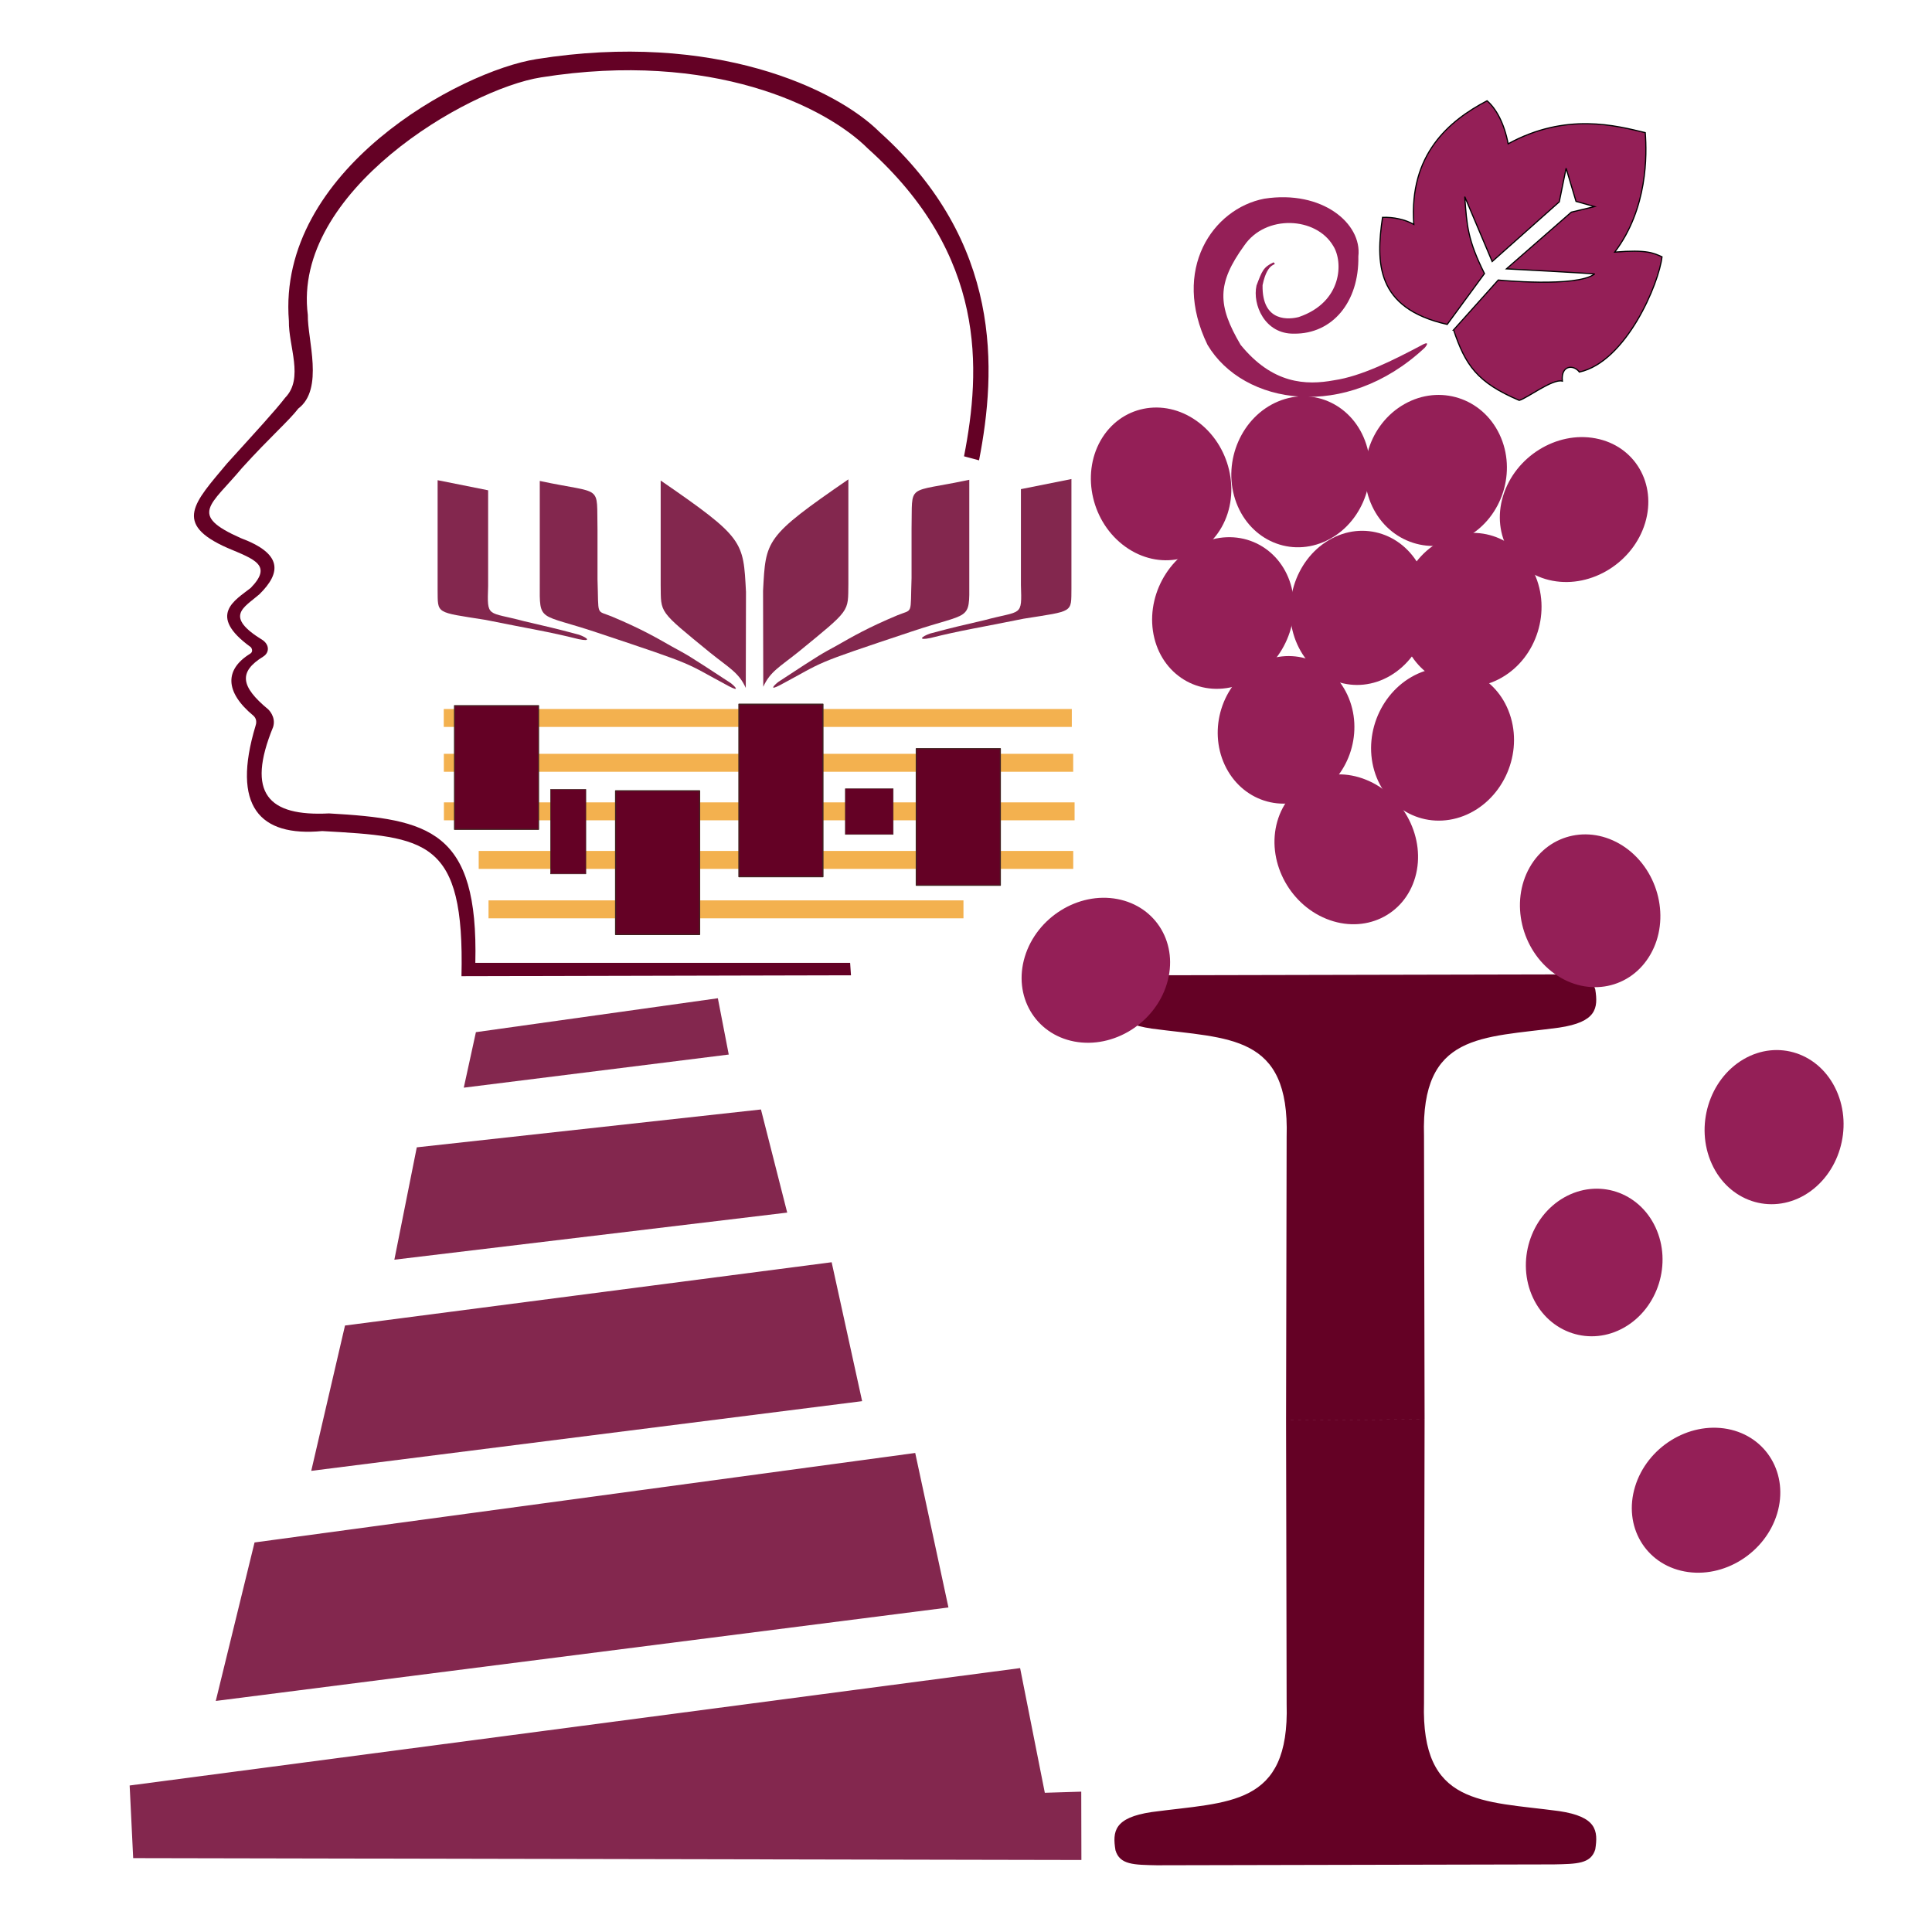 <?xml version="1.0" encoding="UTF-8" standalone="no"?>
<!-- Created with Inkscape (http://www.inkscape.org/) -->

<svg
   xmlns:dc="http://purl.org/dc/elements/1.1/"
   xmlns:cc="http://creativecommons.org/ns#"
   xmlns:rdf="http://www.w3.org/1999/02/22-rdf-syntax-ns#"
   xmlns:svg="http://www.w3.org/2000/svg"
   xmlns="http://www.w3.org/2000/svg"
   xmlns:sodipodi="http://sodipodi.sourceforge.net/DTD/sodipodi-0.dtd"
   xmlns:inkscape="http://www.inkscape.org/namespaces/inkscape"
   width="210mm"
   height="210mm"
   viewBox="0 0 210 210"
   version="1.1"
   id="svg8"
   inkscape:version="0.92.4 (5da689c313, 2019-01-14)"
   sodipodi:docname="CL_KIITA_Logo.svg"
   inkscape:export-filename="D:\ResDev\_Orgs\CL-GDAL\CL_KIITA\ident\CL_KIITA_Logo.png"
   inkscape:export-xdpi="25.4"
   inkscape:export-ydpi="25.4">
  <defs
     id="defs2">
    <pattern
       y="0"
       x="0"
       height="6"
       width="6"
       patternUnits="userSpaceOnUse"
       id="EMFhbasepattern" />
  </defs>
  <sodipodi:namedview
     id="base"
     pagecolor="#ffffff"
     bordercolor="#666666"
     borderopacity="1.0"
     inkscape:pageopacity="0.0"
     inkscape:pageshadow="2"
     inkscape:zoom="0.49497475"
     inkscape:cx="346.15862"
     inkscape:cy="74.929181"
     inkscape:document-units="mm"
     inkscape:current-layer="layer1"
     showgrid="false"
     inkscape:window-width="1842"
     inkscape:window-height="1051"
     inkscape:window-x="1669"
     inkscape:window-y="-9"
     inkscape:window-maximized="1" />
  <g
     inkscape:label="レイヤー 1"
     inkscape:groupmode="layer"
     id="layer1"
     transform="translate(0,-87)">
    <path
       id="path818"
       d="m 130.078,132.757 c 3.631,2.595 4.845,7.764 2.71,11.542 -2.135,3.777 -6.812,4.74 -10.453,2.135 -3.631,-2.595 -4.845,-7.764 -2.71,-11.542 2.145,-3.777 6.822,-4.73 10.453,-2.135 z"
       style="fill:#941f57;fill-opacity:1;fill-rule:nonzero;stroke:none;stroke-width:0.131"
       inkscape:connector-curvature="0"
       inkscape:export-xdpi="25.4"
       inkscape:export-ydpi="25.4" />
    <path
       id="path820"
       d="m 148.505,135.289 c 1.36,4.217 -0.722,8.978 -4.656,10.631 -3.934,1.653 -8.225,-0.419 -9.595,-4.646 -1.36,-4.217 0.722,-8.978 4.656,-10.631 3.934,-1.653 8.235,0.419 9.595,4.646 z"
       style="fill:#941f57;fill-opacity:1;fill-rule:nonzero;stroke:none;stroke-width:0.131"
       inkscape:connector-curvature="0"
       inkscape:export-xdpi="25.4"
       inkscape:export-ydpi="25.4" />
    <path
       id="path822"
       d="m 140.553,151.686 c 0.638,4.416 -2.25,8.873 -6.456,9.951 -4.206,1.078 -8.13,-1.632 -8.779,-6.059 -0.638,-4.416 2.25,-8.873 6.456,-9.951 4.196,-1.078 8.13,1.632 8.779,6.059 z"
       style="fill:#941f57;fill-opacity:1;fill-rule:nonzero;stroke:none;stroke-width:0.131"
       inkscape:connector-curvature="0"
       inkscape:export-xdpi="25.4"
       inkscape:export-ydpi="25.4" />
    <path
       id="path824"
       d="m 154.564,149.091 c 1.842,4.07 0.303,9.145 -3.443,11.353 -3.736,2.197 -8.266,0.68 -10.108,-3.39 -1.842,-4.07 -0.303,-9.156 3.443,-11.353 3.736,-2.197 8.267,-0.68 10.108,3.39 z"
       style="fill:#941f57;fill-opacity:1;fill-rule:nonzero;stroke:none;stroke-width:0.131"
       inkscape:connector-curvature="0"
       inkscape:export-xdpi="25.4"
       inkscape:export-ydpi="25.4" />
    <path
       id="path826"
       d="m 166.765,149.311 c 1.884,4.07 0.303,9.145 -3.537,11.343 -3.83,2.197 -8.476,0.691 -10.37,-3.38 -1.884,-4.07 -0.303,-9.145 3.526,-11.343 3.84,-2.197 8.486,-0.691 10.38,3.38 z"
       style="fill:#941f57;fill-opacity:1;fill-rule:nonzero;stroke:none;stroke-width:0.131"
       inkscape:connector-curvature="0"
       inkscape:export-xdpi="25.4"
       inkscape:export-ydpi="25.4" />
    <path
       id="path828"
       d="m 162.998,134.232 c 1.884,3.987 0.314,8.968 -3.516,11.123 -3.819,2.156 -8.444,0.67 -10.328,-3.317 -1.884,-3.987 -0.314,-8.968 3.516,-11.123 3.819,-2.156 8.444,-0.67 10.328,3.317 z"
       style="fill:#941f57;fill-opacity:1;fill-rule:nonzero;stroke:none;stroke-width:0.131"
       inkscape:connector-curvature="0"
       inkscape:export-xdpi="25.4"
       inkscape:export-ydpi="25.4" />
    <path
       id="path830"
       d="m 178.819,143.848 c -1.298,4.28 -5.807,7.084 -10.066,6.278 -4.259,-0.806 -6.676,-4.928 -5.378,-9.208 1.298,-4.269 5.797,-7.084 10.066,-6.268 4.259,0.806 6.665,4.929 5.378,9.198 z"
       style="fill:#941f57;fill-opacity:1;fill-rule:nonzero;stroke:none;stroke-width:0.131"
       inkscape:connector-curvature="0"
       inkscape:export-xdpi="25.4"
       inkscape:export-ydpi="25.4" />
    <path
       id="path832"
       d="m 146.454,162.526 c 1.81,3.893 0.293,8.758 -3.38,10.862 -3.683,2.103 -8.13,0.659 -9.951,-3.244 -1.81,-3.893 -0.293,-8.758 3.39,-10.862 3.673,-2.114 8.13,-0.659 9.941,3.244 z"
       style="fill:#941f57;fill-opacity:1;fill-rule:nonzero;stroke:none;stroke-width:0.131"
       inkscape:connector-curvature="0"
       inkscape:export-xdpi="25.4"
       inkscape:export-ydpi="25.4" />
    <path
       id="path834"
       d="m 164.222,164.996 c 1.266,4.322 -1.046,9.104 -5.138,10.694 -4.102,1.58 -8.444,-0.628 -9.711,-4.939 -1.256,-4.322 1.046,-9.104 5.148,-10.694 4.102,-1.58 8.444,0.628 9.7,4.939 z"
       style="fill:#941f57;fill-opacity:1;fill-rule:nonzero;stroke:none;stroke-width:0.131"
       inkscape:connector-curvature="0"
       inkscape:export-xdpi="25.4"
       inkscape:export-ydpi="25.4" />
    <path
       id="path836"
       d="m 148.484,171.756 c 4.144,1.674 6.54,6.414 5.347,10.589 -1.193,4.175 -5.514,6.205 -9.658,4.531 -4.144,-1.674 -6.529,-6.414 -5.337,-10.589 1.193,-4.175 5.514,-6.205 9.648,-4.531 z"
       style="fill:#941f57;fill-opacity:1;fill-rule:nonzero;stroke:none;stroke-width:0.131"
       inkscape:connector-curvature="0"
       inkscape:export-xdpi="25.4"
       inkscape:export-ydpi="25.4" />
    <path
       id="path838"
       d="m 125.757,289.747 c -2.511,-0.052 -4.039,-0.042 -4.51,-1.632 -0.335,-2.04 -0.157,-3.547 3.945,-4.154 8.392,-1.13 14.995,-0.575 14.66,-11.761 l -0.063,-30.816 15.058,-0.105 -0.063,30.816 c -0.335,11.186 6.278,10.642 14.67,11.761 4.091,0.607 4.269,2.114 3.945,4.165 -0.481,1.58 -1.999,1.58 -4.51,1.632 l -43.132,0.094 m 43.132,-96.833 c 2.511,0.042 4.029,0.042 4.51,1.632 0.324,2.04 0.146,3.547 -3.945,4.154 -8.392,1.13 -15.005,0.576 -14.67,11.761 l 0.063,30.816 -15.058,0.105 0.063,-30.816 c 0.335,-11.186 -6.268,-10.642 -14.66,-11.761 -4.102,-0.607 -4.28,-2.114 -3.945,-4.165 0.471,-1.58 1.999,-1.58 4.51,-1.632 z"
       style="fill:#640125;fill-opacity:1;fill-rule:nonzero;stroke:none;stroke-width:0.131"
       inkscape:connector-curvature="0"
       inkscape:export-xdpi="25.4"
       inkscape:export-ydpi="25.4" />
    <path
       id="path840"
       d="m 176.716,179.154 c 3.631,2.605 4.845,7.775 2.7,11.552 -2.135,3.777 -6.812,4.73 -10.443,2.135 -3.631,-2.606 -4.845,-7.775 -2.71,-11.552 2.135,-3.777 6.812,-4.73 10.453,-2.135 z"
       style="fill:#941f57;fill-opacity:1;fill-rule:nonzero;stroke:none;stroke-width:0.131"
       inkscape:connector-curvature="0"
       inkscape:export-xdpi="25.4"
       inkscape:export-ydpi="25.4" />
    <path
       id="path842"
       d="m 199.611,205.533 c 1.842,4.07 0.303,9.145 -3.432,11.353 -3.746,2.197 -8.277,0.68 -10.119,-3.39 -1.842,-4.07 -0.303,-9.156 3.443,-11.353 3.746,-2.197 8.267,-0.68 10.108,3.39 z"
       style="fill:#941f57;fill-opacity:1;fill-rule:nonzero;stroke:none;stroke-width:0.131"
       inkscape:connector-curvature="0"
       inkscape:export-xdpi="25.4"
       inkscape:export-ydpi="25.4" />
    <path
       id="path844"
       d="m 179.949,220.413 c 1.81,3.893 0.293,8.758 -3.39,10.872 -3.673,2.103 -8.13,0.649 -9.941,-3.244 -1.81,-3.903 -0.293,-8.769 3.38,-10.872 3.683,-2.103 8.141,-0.649 9.951,3.244 z"
       style="fill:#941f57;fill-opacity:1;fill-rule:nonzero;stroke:none;stroke-width:0.131"
       inkscape:connector-curvature="0"
       inkscape:export-xdpi="25.4"
       inkscape:export-ydpi="25.4" />
    <path
       id="path846"
       d="m 193.165,251.532 c -1.298,4.28 -5.807,7.084 -10.066,6.278 -4.269,-0.806 -6.676,-4.928 -5.378,-9.208 1.298,-4.28 5.797,-7.084 10.066,-6.278 4.259,0.816 6.666,4.939 5.378,9.208 z"
       style="fill:#941f57;fill-opacity:1;fill-rule:nonzero;stroke:none;stroke-width:0.131"
       inkscape:connector-curvature="0"
       inkscape:export-xdpi="25.4"
       inkscape:export-ydpi="25.4" />
    <path
       id="path848"
       d="m 154.846,124.815 c -8.601,8.026 -19.714,6.205 -23.596,-0.335 -3.966,-8.172 0.565,-14.806 6.174,-15.884 6.299,-0.973 10.642,2.71 10.223,6.268 0.094,4.991 -2.846,8.455 -7,8.403 -3.181,0.052 -4.531,-3.171 -4.07,-5.232 0.607,-1.601 0.743,-1.988 1.852,-2.522 0.523,0.481 -0.607,-0.345 -1.193,2.48 -0.084,4.144 3.003,3.715 3.945,3.464 4.719,-1.611 4.855,-5.985 3.725,-7.743 -1.863,-3.15 -7.325,-3.432 -9.658,-0.031 -3.003,4.144 -2.919,6.509 -0.398,10.799 3.474,4.269 7.105,4.416 10.16,3.851 2.93,-0.429 6.352,-2.135 9.47,-3.788 0.837,-0.481 0.722,-0.126 0.366,0.272 z"
       style="fill:#941f57;fill-opacity:1;fill-rule:nonzero;stroke:none;stroke-width:0.131"
       inkscape:connector-curvature="0"
       inkscape:export-xdpi="25.4"
       inkscape:export-ydpi="25.4" />
    <path
       id="path850"
       d="m 126.834,193.929 c -1.298,4.28 -5.797,7.084 -10.066,6.278 -4.259,-0.816 -6.666,-4.939 -5.378,-9.208 1.298,-4.28 5.807,-7.084 10.066,-6.278 4.269,0.816 6.676,4.928 5.378,9.208 z"
       style="fill:#941f57;fill-opacity:1;fill-rule:nonzero;stroke:none;stroke-width:0.131"
       inkscape:connector-curvature="0"
       inkscape:export-xdpi="25.4"
       inkscape:export-ydpi="25.4" />
    <path
       id="path852"
       d="m 157.996,122.858 4.855,-5.42 c 0,0 8.455,0.837 10.464,-0.649 0.188,-0.052 -9.574,-0.565 -9.574,-0.565 l 7.053,-6.163 2.522,-0.607 -2.009,-0.565 -1.078,-3.6 -0.743,3.652 -7.293,6.488 -2.982,-7.053 c 0.23,3.181 0.324,4.719 2.145,8.361 l -4.05,5.525 c -7.806,-1.758 -7.743,-6.749 -7.032,-11.636 1.182,-0.042 2.438,0.22 3.401,0.764 -0.544,-7.639 3.851,-11.28 7.963,-13.436 0.984,0.848 1.863,2.438 2.292,4.677 6.299,-3.453 11.772,-1.967 14.901,-1.214 0.188,2.386 0.272,8.266 -3.317,12.986 3.547,-0.293 4.238,0.115 5.138,0.513 -0.324,2.898 -3.893,11.406 -8.978,12.525 -0.628,-0.837 -2.03,-0.764 -1.852,0.984 -1.057,-0.282 -3.83,1.863 -4.688,2.093 -4.594,-1.946 -5.86,-3.851 -7.136,-7.66 z"
       style="fill:#941f57;fill-opacity:1;fill-rule:nonzero;stroke:#000000;stroke-width:0.126px;stroke-linecap:butt;stroke-linejoin:miter;stroke-miterlimit:4;stroke-dasharray:none;stroke-opacity:1"
       inkscape:connector-curvature="0"
       inkscape:export-xdpi="25.4"
       inkscape:export-ydpi="25.4" />
    <path
       inkscape:connector-curvature="0"
       id="path903"
       d="m 51.729,199.192 -1.318,6.034 28.801,-3.601 -1.184,-6.12 z"
       style="fill:#83274e;fill-opacity:1;stroke:none;stroke-width:4.445;stroke-linecap:butt;stroke-linejoin:miter;stroke-miterlimit:4;stroke-dasharray:none;stroke-opacity:1"
       sodipodi:nodetypes="ccccc"
       inkscape:export-xdpi="25.4"
       inkscape:export-ydpi="25.4" />
    <path
       inkscape:connector-curvature="0"
       id="path905"
       d="m 45.302,211.711 -2.437,12.213 42.701,-5.12 -2.853,-11.209 z"
       style="fill:#83274e;fill-opacity:1;stroke:none;stroke-width:4.445;stroke-linecap:butt;stroke-linejoin:miter;stroke-miterlimit:4;stroke-dasharray:none;stroke-opacity:1"
       sodipodi:nodetypes="ccccc"
       inkscape:export-xdpi="25.4"
       inkscape:export-ydpi="25.4" />
    <path
       sodipodi:nodetypes="ccccc"
       inkscape:connector-curvature="0"
       id="path909"
       d="m 37.501,231.078 -3.67,15.798 59.879,-7.576 -3.313,-15.1 z"
       style="fill:#83274e;fill-opacity:1;stroke:none;stroke-width:4.445;stroke-linecap:butt;stroke-linejoin:miter;stroke-miterlimit:4;stroke-dasharray:none;stroke-opacity:1"
       inkscape:export-xdpi="25.4"
       inkscape:export-ydpi="25.4" />
    <path
       inkscape:connector-curvature="0"
       id="path913"
       d="m 27.668,254.658 -4.215,17.227 79.639,-10.16 -3.612,-16.794 z"
       style="fill:#83274e;fill-opacity:1;stroke:none;stroke-width:4.445;stroke-linecap:butt;stroke-linejoin:miter;stroke-miterlimit:4;stroke-dasharray:none;stroke-opacity:1"
       sodipodi:nodetypes="ccccc"
       inkscape:export-xdpi="25.4"
       inkscape:export-ydpi="25.4" />
    <path
       sodipodi:nodetypes="ccccccc"
       inkscape:connector-curvature="0"
       id="path917"
       d="m 14.093,281.075 96.789,-12.76 2.685,13.552 3.96,-0.122 0.016,7.428 -103.067,-0.203 z"
       style="fill:#83274e;fill-opacity:1;stroke:none;stroke-width:4.445;stroke-linecap:butt;stroke-linejoin:miter;stroke-miterlimit:4;stroke-dasharray:none;stroke-opacity:1"
       inkscape:export-xdpi="25.4"
       inkscape:export-ydpi="25.4" />
    <path
       style="fill:#640125;fill-opacity:1;stroke:none;stroke-width:0.566;stroke-linecap:butt;stroke-linejoin:miter;stroke-miterlimit:4;stroke-dasharray:none;stroke-opacity:1"
       d="m 92.498,193.008 -42.338,0.099 c 0.355,-14.922 -3.837,-15.135 -15.135,-15.775 -6.822,0.64 -9.877,-2.7 -7.248,-11.44 0.221,-0.639 -0.106,-0.98 -0.221,-1.087 -3.141,-2.597 -3.141,-5.034 -0.377,-6.742 0.385,-0.218 0.182,-0.635 0.063,-0.735 -4.786,-3.461 -1.671,-5.094 0.013,-6.425 2.387,-2.462 0.452,-3.09 -2.537,-4.346 -5.954,-2.638 -3.593,-4.924 -0.05,-9.17 3.14,-3.467 5.251,-5.753 6.331,-7.16 2.06,-2.11 0.352,-5.577 0.402,-8.341 -1.306,-16.355 18.591,-27.158 26.932,-28.464 19.244,-3.065 32.559,3.216 37.282,7.939 13.365,12.009 12.712,25.877 10.803,35.675 l -1.632,-0.438 c 1.844,-9.46 2.474,-21.838 -10.43,-33.432 -4.56,-4.56 -16.956,-10.717 -35.537,-7.757 -8.053,1.261 -27.081,12.428 -25.359,25.826 -0.049,2.668 1.785,8.04 -1.032,10.17 -1.043,1.358 -3.081,3.106 -6.113,6.453 -3.42,4.099 -5.884,5.087 -0.136,7.634 4.474,1.673 4.455,3.706 2.013,6.106 -1.694,1.47 -3.897,2.379 0.402,5.007 0.736,0.557 0.656,1.373 0.009,1.768 -2.668,1.649 -2.484,3.22 0.548,5.728 0,0 0.887,0.801 0.536,1.924 -2.953,7.196 -0.555,9.731 6.078,9.389 10.909,0.617 16.245,1.836 15.902,16.243 h 40.739 z"
       id="path827-9"
       inkscape:connector-curvature="0"
       sodipodi:nodetypes="ccccccccccccccccccccccccccccccc"
       inkscape:export-xdpi="25.4"
       inkscape:export-ydpi="25.4" />
    <path
       style="fill:#83274e;fill-opacity:1;stroke:none;stroke-width:0.064px;stroke-linecap:butt;stroke-linejoin:miter;stroke-opacity:1"
       d="m 82.964,161.648 -0.023,-10.438 c 0.297,-5.528 0.183,-5.847 9.273,-12.106 v 11.375 c -0.046,3.084 0.291,2.701 -5.39,7.349 -2.073,1.667 -3.106,2.153 -3.86,3.82 z"
       id="path829"
       inkscape:connector-curvature="0"
       sodipodi:nodetypes="cccccc"
       inkscape:export-xdpi="25.4"
       inkscape:export-ydpi="25.4" />
    <path
       style="fill:#83274e;fill-opacity:1;stroke:none;stroke-width:0.064px;stroke-linecap:butt;stroke-linejoin:miter;stroke-opacity:1"
       d="m 84.761,161.483 c 5.139,-2.741 3.101,-2.096 14.338,-5.842 6.395,-2.147 6.281,-1.051 6.258,-5.345 v -11.146 c -6.99,1.494 -6.156,0.255 -6.275,5.312 v 5.366 c -0.143,4.123 0.199,3.335 -1.548,4.054 -3.198,1.342 -4.805,2.277 -6.567,3.28 -1.784,0.987 -1.38,0.687 -6.374,3.964 -0.555,0.44 -0.961,0.94 0.167,0.355 z"
       id="path831"
       inkscape:connector-curvature="0"
       sodipodi:nodetypes="cccccccccc"
       inkscape:export-xdpi="25.4"
       inkscape:export-ydpi="25.4" />
    <path
       style="fill:#83274e;fill-opacity:1;stroke:none;stroke-width:0.064px;stroke-linecap:butt;stroke-linejoin:miter;stroke-opacity:1"
       d="m 101.116,156.352 c 3.249,-0.82 5.362,-1.131 10.143,-2.1 5.491,-0.872 5.168,-0.614 5.201,-3.295 v -11.887 l -5.491,1.098 v 10.401 c 0.112,3.535 0.135,2.736 -3.931,3.832 -2.892,0.683 -2.998,0.678 -5.939,1.462 -0.935,0.327 -1.404,0.779 0.018,0.488 z"
       id="path833"
       inkscape:connector-curvature="0"
       sodipodi:nodetypes="cccccccccc"
       inkscape:export-xdpi="25.4"
       inkscape:export-ydpi="25.4" />
    <path
       style="fill:#83274e;fill-opacity:1;stroke:none;stroke-width:0.064px;stroke-linecap:butt;stroke-linejoin:miter;stroke-opacity:1"
       d="m 81.063,161.775 0.023,-10.438 c -0.297,-5.528 -0.183,-5.847 -9.273,-12.106 v 11.375 c 0.046,3.084 -0.291,2.701 5.39,7.349 2.073,1.667 3.106,2.153 3.86,3.82 z"
       id="path829-2"
       inkscape:connector-curvature="0"
       sodipodi:nodetypes="cccccc"
       inkscape:export-xdpi="25.4"
       inkscape:export-ydpi="25.4" />
    <path
       style="fill:#83274e;fill-opacity:1;stroke:none;stroke-width:0.064px;stroke-linecap:butt;stroke-linejoin:miter;stroke-opacity:1"
       d="m 79.267,161.61 c -5.139,-2.741 -3.101,-2.096 -14.338,-5.842 -6.395,-2.147 -6.281,-1.051 -6.258,-5.345 v -11.146 c 6.99,1.494 6.156,0.255 6.275,5.312 v 5.366 c 0.143,4.123 -0.199,3.335 1.548,4.054 3.198,1.342 4.805,2.277 6.567,3.281 1.784,0.987 1.38,0.687 6.374,3.964 0.555,0.44 0.961,0.94 -0.167,0.355 z"
       id="path831-1"
       inkscape:connector-curvature="0"
       sodipodi:nodetypes="cccccccccc"
       inkscape:export-xdpi="25.4"
       inkscape:export-ydpi="25.4" />
    <path
       style="fill:#83274e;fill-opacity:1;stroke:none;stroke-width:0.064px;stroke-linecap:butt;stroke-linejoin:miter;stroke-opacity:1"
       d="m 62.911,156.478 c -3.249,-0.82 -5.362,-1.131 -10.143,-2.1 -5.491,-0.872 -5.168,-0.614 -5.201,-3.295 v -11.887 l 5.491,1.098 v 10.401 c -0.112,3.535 -0.135,2.736 3.931,3.832 2.892,0.683 2.998,0.678 5.939,1.462 0.935,0.327 1.404,0.779 -0.018,0.488 z"
       id="path833-9"
       inkscape:connector-curvature="0"
       sodipodi:nodetypes="cccccccccc"
       inkscape:export-xdpi="25.4"
       inkscape:export-ydpi="25.4" />
    <path
       style="opacity:1;fill:#f3b14f;fill-opacity:1;stroke:none;stroke-width:0.149;stroke-linecap:round;stroke-linejoin:round;stroke-miterlimit:4;stroke-dasharray:none;stroke-dashoffset:53.707;stroke-opacity:1;paint-order:normal"
       d="m 52.033,179.494 v 1.95 h 57.536 7.087 v -1.95 h -7.087 z"
       id="rect817-11-3-9"
       inkscape:connector-curvature="0"
       inkscape:export-xdpi="25.4"
       inkscape:export-ydpi="25.4" />
    <path
       style="opacity:1;fill:#f3b14f;fill-opacity:1;stroke:none;stroke-width:0.184;stroke-linecap:round;stroke-linejoin:round;stroke-miterlimit:4;stroke-dasharray:none;stroke-dashoffset:53.707;stroke-opacity:1;paint-order:normal"
       d="m 53.1,184.867 v 1.95 h 40.709 10.915 v -1.95 H 93.809 Z"
       id="rect817-11-3-9-9"
       inkscape:connector-curvature="0"
       inkscape:export-xdpi="25.4"
       inkscape:export-ydpi="25.4" />
    <path
       style="opacity:1;fill:#f3b14f;fill-opacity:1;stroke:none;stroke-width:0.167;stroke-linecap:round;stroke-linejoin:round;stroke-miterlimit:4;stroke-dasharray:none;stroke-dashoffset:53.707;stroke-opacity:1;paint-order:normal"
       d="m 48.251,174.214 v 1.95 h 59.629 8.923 v -1.95 h -8.923 z"
       id="rect817-11-3-9-0"
       inkscape:connector-curvature="0"
       inkscape:export-xdpi="25.4"
       inkscape:export-ydpi="25.4" />
    <path
       style="opacity:1;fill:#f3b14f;fill-opacity:1;stroke:none;stroke-width:0.374;stroke-linecap:round;stroke-linejoin:round;stroke-miterlimit:4;stroke-dasharray:none;stroke-dashoffset:53.707;stroke-opacity:1;paint-order:normal"
       d="m 48.235,164.063 v 1.95 h 45.001 23.265 v -1.95 H 93.236 Z"
       id="rect817"
       inkscape:connector-curvature="0"
       inkscape:export-xdpi="25.4"
       inkscape:export-ydpi="25.4" />
    <path
       style="opacity:1;fill:#f3b14f;fill-opacity:1;stroke:none;stroke-width:0.389;stroke-linecap:round;stroke-linejoin:round;stroke-miterlimit:4;stroke-dasharray:none;stroke-dashoffset:53.707;stroke-opacity:1;paint-order:normal"
       d="m 48.243,168.937 v 1.95 h 48.467 19.942 v -1.95 H 96.71 Z"
       id="rect817-11"
       inkscape:connector-curvature="0"
       inkscape:export-xdpi="25.4"
       inkscape:export-ydpi="25.4" />
    <path
       style="opacity:1;fill:#640125;fill-opacity:1;stroke:#442222;stroke-width:0.116;stroke-linecap:round;stroke-linejoin:round;stroke-miterlimit:4;stroke-dasharray:none;stroke-dashoffset:53.707;stroke-opacity:1;paint-order:normal"
       d="m 49.4,163.701 h 9.141 v 13.446 h -9.141 z"
       id="rect815"
       inkscape:connector-curvature="0"
       inkscape:export-xdpi="25.4"
       inkscape:export-ydpi="25.4" />
    <path
       style="opacity:1;fill:#640125;fill-opacity:1;stroke:#442222;stroke-width:0.125;stroke-linecap:round;stroke-linejoin:round;stroke-miterlimit:4;stroke-dasharray:none;stroke-dashoffset:53.707;stroke-opacity:1;paint-order:normal"
       d="m 66.913,172.958 h 9.132 v 15.617 h -9.132 z"
       id="rect815-8"
       inkscape:connector-curvature="0"
       inkscape:export-xdpi="25.4"
       inkscape:export-ydpi="25.4" />
    <path
       style="opacity:1;fill:#640125;fill-opacity:1;stroke:#442222;stroke-width:0.137;stroke-linecap:round;stroke-linejoin:round;stroke-miterlimit:4;stroke-dasharray:none;stroke-dashoffset:53.707;stroke-opacity:1;paint-order:normal"
       d="m 80.322,163.548 h 9.122 v 18.741 H 80.322 Z"
       id="rect815-8-5"
       inkscape:connector-curvature="0"
       inkscape:export-xdpi="25.4"
       inkscape:export-ydpi="25.4" />
    <path
       style="opacity:1;fill:#640125;fill-opacity:1;stroke:#442222;stroke-width:0.062;stroke-linecap:round;stroke-linejoin:round;stroke-miterlimit:4;stroke-dasharray:none;stroke-dashoffset:53.707;stroke-opacity:1;paint-order:normal"
       d="m 59.843,172.806 h 3.836 v 9.178 h -3.836 z"
       id="rect815-8-4"
       inkscape:connector-curvature="0"
       inkscape:export-xdpi="25.4"
       inkscape:export-ydpi="25.4" />
    <path
       style="opacity:1;fill:#640125;fill-opacity:1;stroke:#442222;stroke-width:0.122;stroke-linecap:round;stroke-linejoin:round;stroke-miterlimit:4;stroke-dasharray:none;stroke-dashoffset:53.707;stroke-opacity:1;paint-order:normal"
       d="m 99.596,168.377 h 9.135 v 14.849 h -9.135 z"
       id="rect815-8-48"
       inkscape:connector-curvature="0"
       inkscape:export-xdpi="25.4"
       inkscape:export-ydpi="25.4" />
    <path
       style="opacity:1;fill:#640125;fill-opacity:1;stroke:#442222;stroke-width:0.053;stroke-linecap:round;stroke-linejoin:round;stroke-miterlimit:4;stroke-dasharray:none;stroke-dashoffset:53.707;stroke-opacity:1;paint-order:normal"
       d="m 91.884,172.728 h 5.203 v 4.971 h -5.203 z"
       id="rect815-8-45"
       inkscape:connector-curvature="0"
       inkscape:export-xdpi="25.4"
       inkscape:export-ydpi="25.4" />
  </g>
</svg>
